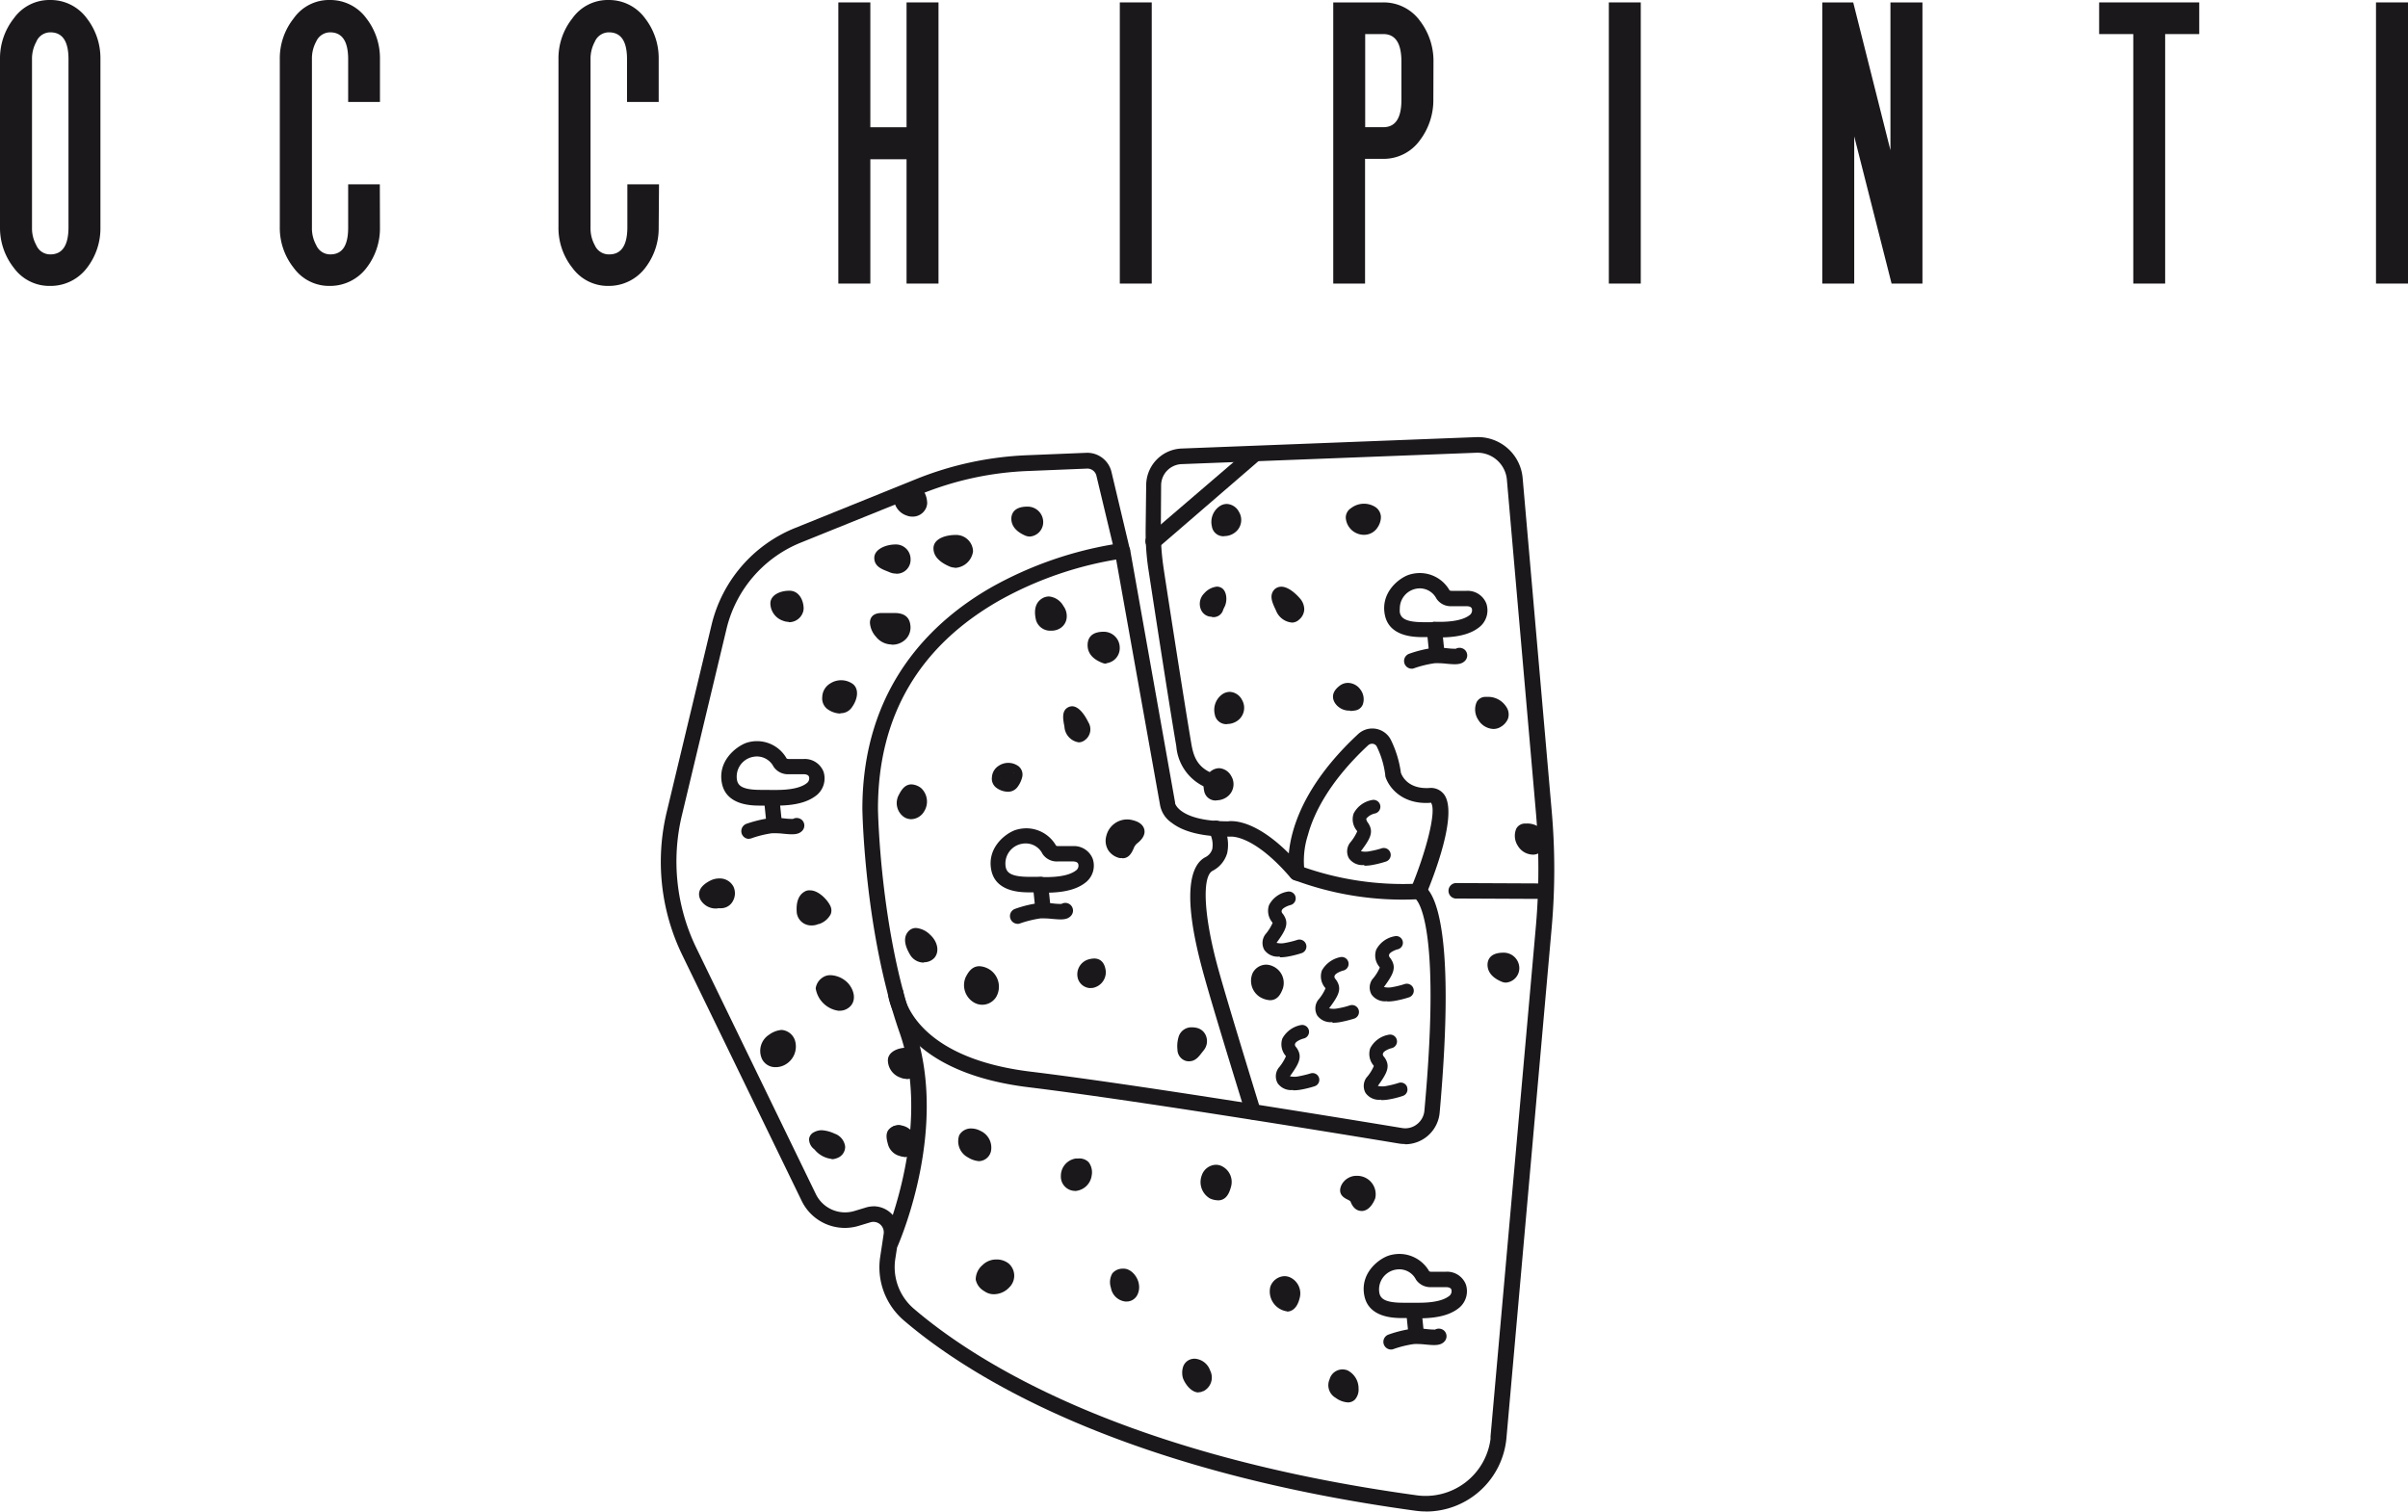 <svg xmlns="http://www.w3.org/2000/svg" id="Livello_1" data-name="Livello 1" viewBox="0 0 359.65 225.79"><path d="M10.23,34V8.83q0-4-2.71-4a2.26,2.26,0,0,0-2.1,1.42,5.25,5.25,0,0,0-.64,2.63V34a5.19,5.19,0,0,0,.64,2.62A2.25,2.25,0,0,0,7.52,38c1.81,0,2.71-1.36,2.71-4.06M15,34a9.64,9.64,0,0,1-2,6,6.8,6.8,0,0,1-5.49,2.71A6.55,6.55,0,0,1,2.06,40,9.64,9.64,0,0,1,0,33.93V8.83A9.64,9.64,0,0,1,2.06,2.75,6.52,6.52,0,0,1,7.47,0,6.7,6.7,0,0,1,13,2.78a9.7,9.7,0,0,1,2,6Z" style="fill:#1b181c"></path><path d="M56.75,34a9.64,9.64,0,0,1-2,6,6.82,6.82,0,0,1-5.48,2.71A6.52,6.52,0,0,1,43.86,40a9.57,9.57,0,0,1-2.07-6.08V8.83a9.59,9.59,0,0,1,2.07-6.08A6.45,6.45,0,0,1,49.27,0a6.68,6.68,0,0,1,5.48,2.78,9.7,9.7,0,0,1,2,6v6.45H52V8.83q0-4-2.7-4A2.28,2.28,0,0,0,47.23,6.2a5.25,5.25,0,0,0-.64,2.63V34a5.19,5.19,0,0,0,.64,2.62A2.27,2.27,0,0,0,49.34,38C51.14,38,52,36.67,52,34V27.53h4.73" style="fill:#1b181c"></path><path d="M98.38,34a9.64,9.64,0,0,1-2,6,6.82,6.82,0,0,1-5.48,2.71A6.54,6.54,0,0,1,85.48,40a9.57,9.57,0,0,1-2.07-6.08V8.83a9.59,9.59,0,0,1,2.07-6.08A6.48,6.48,0,0,1,90.9,0a6.67,6.67,0,0,1,5.48,2.78,9.7,9.7,0,0,1,2,6v6.45H93.65V8.83q0-4-2.7-4a2.29,2.29,0,0,0-2.12,1.42,5.35,5.35,0,0,0-.63,2.63V34a5.21,5.21,0,0,0,.63,2.62A2.29,2.29,0,0,0,91,38c1.8,0,2.7-1.36,2.7-4.06V27.53h4.73" style="fill:#1b181c"></path><polyline points="140.17 42.36 135.4 42.36 135.4 23.79 129.99 23.79 129.99 42.36 125.21 42.36 125.21 0.36 129.99 0.36 129.99 19.01 135.4 19.01 135.4 0.36 140.17 0.36" style="fill:#1b181c"></polyline><polyline points="172.02 42.36 167.25 42.36 167.25 0.36 172.02 0.36" style="fill:#1b181c"></polyline><path d="M209.31,15V9.18c0-2.72-.9-4.09-2.7-4.09H203.9V19h2.71q2.7,0,2.7-4.06m4.77,0a9.91,9.91,0,0,1-2,6,6.67,6.67,0,0,1-5.49,2.79h-2.71V42.36h-4.75V.36h7.48a6.7,6.7,0,0,1,5.49,2.78,9.86,9.86,0,0,1,2,6Z" style="fill:#1b181c"></path><polyline points="245.06 42.36 240.29 42.36 240.29 0.36 245.06 0.36" style="fill:#1b181c"></polyline><polyline points="287.13 42.36 282.52 42.36 276.94 20.37 276.94 42.36 272.17 42.36 272.17 0.36 276.79 0.36 282.35 22.44 282.35 0.36 287.13 0.36" style="fill:#1b181c"></polyline><polyline points="328.47 5.09 323.38 5.09 323.38 42.36 318.62 42.36 318.62 5.09 313.52 5.09 313.52 0.36 328.47 0.36" style="fill:#1b181c"></polyline><polyline points="359.65 42.36 354.87 42.36 354.87 0.36 359.65 0.36" style="fill:#1b181c"></polyline><path d="M213,225.78a11.62,11.62,0,0,1-1.67-.12c-44.64-6.12-66.94-20.39-76.27-28.36a10.45,10.45,0,0,1-3.59-9.6l.28-1.83h0l.23-1.55a1.56,1.56,0,0,0-.52-1.42,1.54,1.54,0,0,0-1.47-.31l-1.72.52a7.16,7.16,0,0,1-8.54-3.74l-17.85-36.75a31.88,31.88,0,0,1-2.31-21.29l6.71-28a20.84,20.84,0,0,1,12.42-14.44l18.12-7.32A49.63,49.63,0,0,1,153.4,68l8.85-.36A3.72,3.72,0,0,1,166,70.47L168.74,82a1.14,1.14,0,0,1-.18.93,1.16,1.16,0,0,1-.81.49,53.94,53.94,0,0,0-18.45,6.26c-12.06,6.86-18.17,17.34-18.17,31.14,0,.17.3,18,5.41,32.61s-1.75,31.08-2.56,32.93l-.26,1.68a8.17,8.17,0,0,0,2.81,7.49c9.13,7.81,31,21.79,75.09,27.84a9.78,9.78,0,0,0,11-8.42c0-.12,0-.25,0-.38l6.77-76.16a98.23,98.23,0,0,0,0-17.15l-4.33-49.63a4.42,4.42,0,0,0-4.57-4l-44,1.7a3.19,3.19,0,0,0-3.07,3.15L173.38,79a36.64,36.64,0,0,0,.35,5.44c0,.18,3.08,20.07,4.2,26.64.29,1.68.76,3.4,3,4.37a1.16,1.16,0,0,1-.93,2.12,7.32,7.32,0,0,1-4.31-6.1c-1.14-6.59-4.18-26.5-4.21-26.7a37.5,37.5,0,0,1-.37-5.8l.08-6.56A5.51,5.51,0,0,1,176.48,67l43.94-1.7a6.7,6.7,0,0,1,7,6.14l4.33,49.63a98.91,98.91,0,0,1,0,17.55L225,214.79a12.07,12.07,0,0,1-12,11m-82.55-45.6a3.86,3.86,0,0,1,2.53.95c.12.12.25.23.36.36,1.91-5.89,4.57-17.21,1-27.3-5.24-15-5.54-33.17-5.54-33.35,0-18.35,10.55-28.18,19.41-33.2a56.26,56.26,0,0,1,18-6.33L163.74,71A1.39,1.39,0,0,0,162.32,70l-8.85.36a47.31,47.31,0,0,0-15.83,3.41l-18.12,7.32a18.56,18.56,0,0,0-11,12.81l-6.7,28A29.57,29.57,0,0,0,104,141.6l17.84,36.75a4.85,4.85,0,0,0,5.79,2.54l1.72-.52a4,4,0,0,1,1.13-.17" style="fill:#1b181c"></path><path d="M209.83,170.89a5.79,5.79,0,0,1-.83-.06c-11.65-1.93-40.35-6.59-55.38-8.42-19.58-2.39-21-13.49-21-14a1.16,1.16,0,0,1,2.3-.25c0,.4,1.36,9.77,19,11.92,15.08,1.83,43.82,6.5,55.47,8.42a2.82,2.82,0,0,0,2.24-.56,2.88,2.88,0,0,0,1.11-2c2.39-26-.55-30.84-1.25-31.6a46.25,46.25,0,0,1-18.3-2.92,1.16,1.16,0,0,1-.44-.32c-5.65-6.58-9-6.12-9-6.12h-.24c-3.88,0-6.75-.7-8.53-2.09a4.07,4.07,0,0,1-1.71-2.59l-6.76-37.8a1.16,1.16,0,0,1,2.28-.4l6.72,37.79V120c.06.26,1,2.67,7.87,2.69.92-.13,4.89-.21,10.89,6.69A45,45,0,0,0,211.7,132a.91.91,0,0,1,.33,0c.74.16,2.11,1.08,3,5.41,1.19,5.75,1.18,15.41,0,28.71a5.19,5.19,0,0,1-5.2,4.81" style="fill:#1b181c"></path><path d="M211.8,134.28a1.15,1.15,0,0,1-1.06-1.61c2.15-5.14,3.87-11.48,3-12.74,0,0,0-.06-.21,0-4.31.25-6.23-2.53-6.63-4v-.13a13.38,13.38,0,0,0-1.27-4.28.76.76,0,0,0-.57-.41.87.87,0,0,0-.71.21c-5.88,5.47-8.17,10.31-9,13.41a12.45,12.45,0,0,0-.51,5.42,1.15,1.15,0,0,1-.88,1.37h0a1.15,1.15,0,0,1-1.37-.85h0c-.09-.39-2-9.62,10.24-21a3.11,3.11,0,0,1,4.4.13,2.94,2.94,0,0,1,.5.71,16,16,0,0,1,1.5,4.91c.13.41,1,2.48,4.24,2.29a2.45,2.45,0,0,1,2.24,1c2.06,2.92-1.58,12.2-2.74,15a1.16,1.16,0,0,1-1.07.71" style="fill:#1b181c"></path><path d="M187.16,167.24a1.15,1.15,0,0,1-1.1-.82c-.05-.16-5-16.08-6.43-21.42-3.27-12-1.62-15.85.35-16.93a2,2,0,0,0,1.08-1.24,3.71,3.71,0,0,0-.45-2.5,1.16,1.16,0,0,1,2-1.18,6.15,6.15,0,0,1,.68,4.28,4.32,4.32,0,0,1-2.2,2.66c-1.6.88-1.28,6.76.77,14.3,1.44,5.3,6.36,21.19,6.4,21.35a1.14,1.14,0,0,1-.74,1.43h0a1,1,0,0,1-.34.06" style="fill:#1b181c"></path><path d="M116,120.34h-2.4c-1.26,0-5.09,0-5.77-3.3s2-5.44,3.57-6.05a5.08,5.08,0,0,1,6.1,2.33,1,1,0,0,0,.34.06H120a3,3,0,0,1,3,1.9,3.25,3.25,0,0,1-1,3.48c-.84.67-2.38,1.58-6,1.58M114.94,118H116c3.25,0,4.25-.81,4.57-1.07a.89.89,0,0,0,.26-.9c-.09-.25-.38-.38-.86-.38h-2.14a2.57,2.57,0,0,1-2.29-1.12,2.8,2.8,0,0,0-2.47-1.53,3.13,3.13,0,0,0-.86.12,3,3,0,0,0-2.13,3.42c.16.76.69,1.45,3.52,1.45h1.34" style="fill:#1b181c"></path><path d="M115.62,124a1.16,1.16,0,0,1-1.15-1l-.38-3.71a1.16,1.16,0,0,1,2.3-.23l.38,3.7a1.15,1.15,0,0,1-1,1.27h-.12" style="fill:#1b181c"></path><path d="M111.87,125.31a1.15,1.15,0,0,1-1.15-1.17,1.17,1.17,0,0,1,.76-1.08,19,19,0,0,1,3.63-.87,12.29,12.29,0,0,1,2.1.07,10,10,0,0,0,1.22.07,1.18,1.18,0,0,1,1.37.18,1.14,1.14,0,0,1,0,1.61l0,0c-.59.62-1.53.54-2.81.42a12,12,0,0,0-1.7-.07,15.49,15.49,0,0,0-3.07.76,1.15,1.15,0,0,1-.37.06" style="fill:#1b181c"></path><path d="M156.23,133.3h-2.39c-1.27,0-5.1,0-5.78-3.3s2-5.43,3.56-6a5.43,5.43,0,0,1,1.69-.27,5.12,5.12,0,0,1,4.42,2.59.67.67,0,0,0,.34.07h2.14a3,3,0,0,1,3,1.91,3.2,3.2,0,0,1-1,3.47c-.84.68-2.38,1.58-6,1.58m-1-2.33h1c3.26,0,4.25-.8,4.58-1.06a.87.87,0,0,0,.25-.9c-.08-.25-.37-.38-.85-.38H158a2.57,2.57,0,0,1-2.29-1.12,2.79,2.79,0,0,0-2.51-1.57,3.13,3.13,0,0,0-.86.12,3,3,0,0,0-2.13,3.42c.16.76.69,1.45,3.52,1.45h1.34" style="fill:#1b181c"></path><path d="M155.8,137a1.16,1.16,0,0,1-1.15-1l-.38-3.7a1.16,1.16,0,0,1,2.28-.42,1.1,1.1,0,0,1,0,.18l.38,3.7a1.15,1.15,0,0,1-1,1.27h-.12" style="fill:#1b181c"></path><path d="M152,138a1.15,1.15,0,0,1-1.09-.78,1.14,1.14,0,0,1,.68-1.45h0a17.39,17.39,0,0,1,3.62-.88,12.41,12.41,0,0,1,2.11.07,9.82,9.82,0,0,0,1.21.07,1.15,1.15,0,0,1,1.39,1.81c-.59.62-1.52.53-2.81.42a12.23,12.23,0,0,0-1.71-.07,16,16,0,0,0-3.05.75,1,1,0,0,1-.38.07" style="fill:#1b181c"></path><path d="M211.94,196.89h-2.39c-1.26,0-5.09,0-5.77-3.31s2-5.44,3.57-6a5.32,5.32,0,0,1,1.68-.27,5.14,5.14,0,0,1,4.43,2.59.64.64,0,0,0,.33.07h2.15a3,3,0,0,1,3,1.91,3.22,3.22,0,0,1-1,3.47c-.84.68-2.38,1.58-6,1.58m-1.06-2.33h1.06c3.25,0,4.24-.8,4.57-1.06a.91.91,0,0,0,.26-.91c-.09-.24-.37-.36-.85-.36h-2.15a2.6,2.6,0,0,1-2.29-1.13,2.77,2.77,0,0,0-2.47-1.53,3.2,3.2,0,0,0-.87.12,3,3,0,0,0-2.12,3.42c.16.76.7,1.45,3.53,1.45h1.33" style="fill:#1b181c"></path><path d="M211.54,200.6a1.16,1.16,0,0,1-1.15-1l-.38-3.71a1.16,1.16,0,0,1,2.3-.23l.38,3.71a1.14,1.14,0,0,1-1,1.26h-.12" style="fill:#1b181c"></path><path d="M207.78,201.59a1.15,1.15,0,0,1-.38-2.24,18,18,0,0,1,3.62-.88,12.41,12.41,0,0,1,2.11.07,9.82,9.82,0,0,0,1.21.07,1.18,1.18,0,0,1,1.37.18,1.15,1.15,0,0,1,0,1.63h0c-.6.62-1.53.54-2.82.42a12,12,0,0,0-1.7-.07,16.09,16.09,0,0,0-3.06.75,1,1,0,0,1-.38.07" style="fill:#1b181c"></path><path d="M215,95.17h-2.39c-1.27,0-5.1,0-5.77-3.3s2-5.45,3.55-6a5.43,5.43,0,0,1,1.69-.27,5.11,5.11,0,0,1,4.43,2.6,1,1,0,0,0,.33.06H219a3,3,0,0,1,3,1.91,3.2,3.2,0,0,1-1,3.47c-.84.68-2.38,1.58-6,1.58M214,92.89H215c3.25,0,4.25-.81,4.58-1.07a.91.91,0,0,0,.25-.9c-.09-.25-.37-.37-.85-.37h-2.15a2.55,2.55,0,0,1-2.29-1.13,2.79,2.79,0,0,0-2.47-1.53,3,3,0,0,0-3,3,3.81,3.81,0,0,0,0,.59c.16.76.69,1.46,3.53,1.46H214" style="fill:#1b181c"></path><path d="M214.63,98.89a1.16,1.16,0,0,1-1.15-1l-.37-3.7a1.14,1.14,0,0,1,2.27-.27l.38,3.71a1.15,1.15,0,0,1-1,1.26h-.12" style="fill:#1b181c"></path><path d="M210.87,99.89a1.15,1.15,0,0,1-.38-2.24,18,18,0,0,1,3.62-.88,12.41,12.41,0,0,1,2.11.07,9.82,9.82,0,0,0,1.21.07,1.18,1.18,0,0,1,1.37.18,1.15,1.15,0,0,1,0,1.63h0c-.6.62-1.53.54-2.82.42a12,12,0,0,0-1.7-.07,16.38,16.38,0,0,0-3.07.75.94.94,0,0,1-.37.07" style="fill:#1b181c"></path><path d="M191.11,142.89a2.45,2.45,0,0,1-2.28-1,2.14,2.14,0,0,1,.14-2.29,7,7,0,0,0,1.1-1.73l-.09-.15a2.64,2.64,0,0,1-.44-2.52,3.81,3.81,0,0,1,2.72-2,1,1,0,1,1,.47,2c-.44.11-1.17.45-1.28.77s.12.49.21.62c.93,1.34.39,2.33-1,4.25a3,3,0,0,0,1.34,0,13.79,13.79,0,0,0,1.79-.45,1,1,0,0,1,.58,2,15,15,0,0,1-2,.5,6.64,6.64,0,0,1-1.18.11" style="fill:#1b181c"></path><path d="M199,152.68a2.46,2.46,0,0,1-2.27-1,2.13,2.13,0,0,1,.13-2.29,6.77,6.77,0,0,0,1.11-1.74.2.2,0,0,0-.09-.14,2.63,2.63,0,0,1-.45-2.53,4.08,4.08,0,0,1,2.73-2,1,1,0,1,1,.47,2c-.45.11-1.17.44-1.29.76s.13.5.22.63c.92,1.34.39,2.32-1.05,4.25a3,3,0,0,0,1.33,0,11.28,11.28,0,0,0,1.8-.45,1,1,0,0,1,.58,2,19.48,19.48,0,0,1-2,.5,6.75,6.75,0,0,1-1.19.11" style="fill:#1b181c"></path><path d="M207.12,149.56a2.44,2.44,0,0,1-2.27-1,2.11,2.11,0,0,1,.13-2.29,6.48,6.48,0,0,0,1.1-1.74l-.09-.14a2.6,2.6,0,0,1-.44-2.53,3.85,3.85,0,0,1,2.73-2,1,1,0,0,1,1.22.72v0a1,1,0,0,1-.72,1.22h0c-.45.11-1.17.45-1.29.76s.13.5.21.63c.93,1.34.4,2.33-1,4.25a3,3,0,0,0,1.33,0,13.79,13.79,0,0,0,1.79-.45,1,1,0,1,1,.59,2,15,15,0,0,1-2,.5,6.64,6.64,0,0,1-1.18.11" style="fill:#1b181c"></path><path d="M203.75,129.21a2.45,2.45,0,0,1-2.28-1,2.14,2.14,0,0,1,.14-2.29,7,7,0,0,0,1.1-1.73l-.09-.15a2.63,2.63,0,0,1-.44-2.53,3.86,3.86,0,0,1,2.72-2,1,1,0,0,1,.48,2,2.31,2.31,0,0,0-1.3.76c-.06.19.13.5.23.63.92,1.34.39,2.33-1.05,4.25a3,3,0,0,0,1.33,0,12.43,12.43,0,0,0,1.8-.44,1,1,0,1,1,.57,2,15,15,0,0,1-2,.5,6.64,6.64,0,0,1-1.18.11" style="fill:#1b181c"></path><path d="M193.1,162.82a2.44,2.44,0,0,1-2.27-1,2.11,2.11,0,0,1,.13-2.29,7,7,0,0,0,1.1-1.74.42.42,0,0,0-.09-.14,2.64,2.64,0,0,1-.44-2.52,4,4,0,0,1,2.72-2,1,1,0,1,1,.47,2h0c-.45.11-1.16.44-1.28.76s.13.5.22.63c.92,1.34.38,2.32-1,4.25a3,3,0,0,0,1.33,0,15.75,15.75,0,0,0,1.8-.44A1,1,0,0,1,197,161v0a1,1,0,0,1-.65,1.26h0a15,15,0,0,1-2,.5,6.64,6.64,0,0,1-1.18.11" style="fill:#1b181c"></path><path d="M206.23,164.27a2.44,2.44,0,0,1-2.27-1,2.13,2.13,0,0,1,.13-2.3,6.28,6.28,0,0,0,1.1-1.73l-.09-.14a2.66,2.66,0,0,1-.44-2.53,3.85,3.85,0,0,1,2.73-2,1,1,0,1,1,.47,2c-.45.1-1.17.44-1.29.76s.13.5.22.63c.92,1.33.39,2.32-1,4.25a3,3,0,0,0,1.33,0,13.79,13.79,0,0,0,1.79-.45,1,1,0,0,1,1.26.64.14.14,0,0,1,0,.06,1,1,0,0,1-.66,1.25h0a13.63,13.63,0,0,1-2,.51,6.75,6.75,0,0,1-1.19.11" style="fill:#1b181c"></path><path d="M172.23,82a1.11,1.11,0,0,1-.88-.4,1.15,1.15,0,0,1,.12-1.62h0l15.3-13.12a1.16,1.16,0,0,1,1.51,1.75L173,81.8a1.21,1.21,0,0,1-.75.27" style="fill:#1b181c"></path><path d="M230.91,134.28h0l-13.28-.06a1.16,1.16,0,1,1-.21-2.31h.21l13.29.06a1.16,1.16,0,0,1,0,2.31" style="fill:#1b181c"></path><path d="M155.28,78c0,.94-.91,2-1.85,1.56-1.1-.46-1.85-1.12-1.85-2.06s.83-1.23,1.85-1.23A1.8,1.8,0,0,1,155.28,78" style="fill:#1b181c"></path><path d="M153.82,80.15a1.85,1.85,0,0,1-.66-.13c-1.74-.74-2.11-1.78-2.11-2.53,0-.55.23-1.81,2.38-1.81a2.32,2.32,0,0,1,2.38,2.26h0a2.16,2.16,0,0,1-2,2.21m-.39-3.06c-1,0-1,.27-1,.4,0,.46.41.88,1.24,1.22h.12c.25,0,.59-.4.59-.8a.92.92,0,0,0-1-.85h0" style="fill:#1b181c"></path><path d="M166.51,96.8c0,.81-.84,1.68-1.7,1.34s-1.69-1-1.69-1.77.75-1,1.69-1a1.61,1.61,0,0,1,1.7,1.48" style="fill:#1b181c"></path><path d="M165.23,99.14a1.52,1.52,0,0,1-.59-.12c-1.46-.57-2.2-1.46-2.2-2.65,0-.89.41-2,2.4-2a2.38,2.38,0,0,1,2.4,2.36v0a2.26,2.26,0,0,1-2,2.34m-1.36-2.72c.05.16.32.5,1.18.83a.28.28,0,0,0,.18,0,.68.68,0,0,0,.6-.49,1,1,0,0,0-1-.55,2,2,0,0,0-1,.17" style="fill:#1b181c"></path><path d="M109.23,132.67a1.76,1.76,0,0,1-.84,2.35,2,2,0,0,1-.41.13c-1.38.13-2.51-.1-3-1s.31-1.61,1.41-2.15a2,2,0,0,1,2.76.63l0,.05" style="fill:#1b181c"></path><path d="M107.23,135.69a2.64,2.64,0,0,1-2.63-1.32c-.31-.63-.51-1.84,1.55-2.86a3,3,0,0,1,1.28-.29,2.3,2.3,0,0,1,2.12,1.23,2.36,2.36,0,0,1-.09,2.15,2,2,0,0,1-1.59,1.06,3.42,3.42,0,0,1-.64,0m.2-2.91a1.35,1.35,0,0,0-.59.14c-.3.14-1,.5-.83.76a1.94,1.94,0,0,0,1.71.43.45.45,0,0,0,.38-.27.82.82,0,0,0,.05-.7.79.79,0,0,0-.72-.36" style="fill:#1b181c"></path><path d="M138.89,142.6a1.52,1.52,0,0,1-2.14-.18,1.37,1.37,0,0,1-.15-.21c-.63-1-.88-2-.38-2.52s1.28-.13,2.09.6,1.07,1.76.58,2.31" style="fill:#1b181c"></path><path d="M138,143.79a2.37,2.37,0,0,1-2.06-1.15c-.91-1.51-1-2.69-.29-3.49a1.51,1.51,0,0,1,1.16-.53,3.39,3.39,0,0,1,2.1,1c1.16,1.05,1.44,2.57.63,3.48a2.08,2.08,0,0,1-1.54.64m-1.14-3.52c-.08.15-.06.61.49,1.52a.73.73,0,0,0,.65.35.46.46,0,0,0,.32-.09c.11-.13,0-.68-.51-1.15a2.44,2.44,0,0,0-1-.63" style="fill:#1b181c"></path><path d="M157.8,93.25a1.6,1.6,0,0,1-2.2-.54,1.51,1.51,0,0,1-.11-.22c-.26-1.1-.17-2,.58-2.47s1.44.09,2,.92a1.57,1.57,0,0,1-.17,2.21l-.13.1" style="fill:#1b181c"></path><path d="M157,94.21a2.21,2.21,0,0,1-2.26-1.56c-.38-1.57-.06-2.67.93-3.27a2,2,0,0,1,1-.28,2.76,2.76,0,0,1,2.16,1.43,2.52,2.52,0,0,1,.48,1.8,2.07,2.07,0,0,1-1,1.54,2.41,2.41,0,0,1-1.28.34m-.34-3.61h-.1c-.46.27-.38,1.07-.23,1.69.07.3.45.38.67.38a.9.9,0,0,0,.4-.09.6.6,0,0,0,.28-.47,1.06,1.06,0,0,0-.23-.8c-.43-.62-.72-.75-.79-.75" style="fill:#1b181c"></path><path d="M183.75,78.89c-.67.45-1.77.37-1.86-.39a2,2,0,0,1,.75-2.1c.69-.44,1.21-.06,1.61.56a1.4,1.4,0,0,1-.48,1.92h0" style="fill:#1b181c"></path><path d="M182.83,80.1A1.73,1.73,0,0,1,181,78.62a2.85,2.85,0,0,1,1.16-3,1.92,1.92,0,0,1,1.08-.34,2.15,2.15,0,0,1,1.8,1.17,2.34,2.34,0,0,1-.76,3.21h0a2.56,2.56,0,0,1-1.42.42m0-1.85a.89.89,0,0,0,.45-.12.5.5,0,0,0,.23-.65,1.18,1.18,0,0,0-.27-.32h-.07c-.11.07-.4.27-.34,1.06" style="fill:#1b181c"></path><path d="M202.62,103.38c.52.69.5,1.85-.3,2a2.13,2.13,0,0,1-2.27-.67c-.52-.69-.15-1.27.48-1.74a1.51,1.51,0,0,1,2.09.41" style="fill:#1b181c"></path><path d="M201.64,106.15a2.56,2.56,0,0,1-2.16-1c-.33-.44-.92-1.58.64-2.74a2,2,0,0,1,1.22-.4,2.32,2.32,0,0,1,1.85,1,2.38,2.38,0,0,1,.36,2.2,1.44,1.44,0,0,1-1.1.91,4.45,4.45,0,0,1-.81.08m-.3-2.73a.69.69,0,0,0-.39.12c-.58.43-.46.59-.34.76a1.17,1.17,0,0,0,1,.43,2.59,2.59,0,0,0,.56,0,1,1,0,0,0-.7-1.23l-.16,0" style="fill:#1b181c"></path><path d="M221.5,107.12c-.54-.85-.52-2.15.34-2.2a2.5,2.5,0,0,1,2.39,1.07c.54.86.14,1.45-.53,1.88a1.66,1.66,0,0,1-2.22-.75" style="fill:#1b181c"></path><path d="M223.05,108.89a2.76,2.76,0,0,1-2.24-1.33,2.79,2.79,0,0,1-.28-2.64,1.47,1.47,0,0,1,1.26-.82h.28a3.22,3.22,0,0,1,2.88,1.45,2,2,0,0,1,.27,1.83,2.56,2.56,0,0,1-1.06,1.19,2.08,2.08,0,0,1-1.11.32M222,105.75a1.49,1.49,0,0,0,.22.92,1.09,1.09,0,0,0,.86.56.37.37,0,0,0,.23,0c.3-.2.38-.33.39-.38a1,1,0,0,0-.11-.36,1.55,1.55,0,0,0-1.49-.7H222" style="fill:#1b181c"></path><path d="M181,91.5c-1.11,0-1.51-1.64-.64-2.47.64-.62,1.24-1,1.68-.74a1.79,1.79,0,0,1,.23,2.07c-.4.68-.2,1.14-1.27,1.14" style="fill:#1b181c"></path><path d="M181,92.13h0a1.74,1.74,0,0,1-1.6-1,2.2,2.2,0,0,1,.46-2.5,2.92,2.92,0,0,1,1.89-1,1.32,1.32,0,0,1,.62.15c.88.43,1,2,.5,2.92a3.39,3.39,0,0,0-.18.39A1.5,1.5,0,0,1,181,92.17m.69-3.27a2.93,2.93,0,0,0-.84.6,1,1,0,0,0-.18,1.14.4.4,0,0,0,.33.27h0a1.5,1.5,0,0,0,.3,0l.09-.21a3.38,3.38,0,0,1,.27-.58,1.48,1.48,0,0,0,0-1.2" style="fill:#1b181c"></path><path d="M202.68,78.74c-.81-.5-1.27-1.7-.52-2.17a2.39,2.39,0,0,1,2.61-.27c.82.51.68,1.25.22,2a1.65,1.65,0,0,1-2.3.44h0" style="fill:#1b181c"></path><path d="M203.64,79.89A2.73,2.73,0,0,1,201,77.34a1.66,1.66,0,0,1,.78-1.43,3.16,3.16,0,0,1,3.47-.27,1.85,1.85,0,0,1,1,1.59,2.81,2.81,0,0,1-.49,1.54,2.38,2.38,0,0,1-2,1.12m.13-3a2.33,2.33,0,0,0-1.17.42,1,1,0,0,0,.51.77.87.87,0,0,0,1.17-.17,1.29,1.29,0,0,0,.25-.63s0-.11-.19-.23a1.14,1.14,0,0,0-.57-.16" style="fill:#1b181c"></path><path d="M126.62,150.06a2.4,2.4,0,0,1-3.14-.51c-1-1-1.92-2-.38-3.2.82-.61,2.47,0,3.26.94s1,2.11.26,2.77" style="fill:#1b181c"></path><path d="M125.36,151a4,4,0,0,1-3.53-3.37,2.3,2.3,0,0,1,1-1.59,2,2,0,0,1,1.2-.37,3.82,3.82,0,0,1,2.7,1.27c1,1.21,1.1,2.68.14,3.5a2.21,2.21,0,0,1-1.51.54M124,147.19a.4.4,0,0,0-.24.05c-.23.17-.38.34-.38.45,0,.26.51.81.8,1.11a1.66,1.66,0,0,0,1.14.54.68.68,0,0,0,.48-.16c.27-.23.06-.82-.31-1.26a2.31,2.31,0,0,0-1.49-.73" style="fill:#1b181c"></path><path d="M135.39,172.83c-.89.14-1.95-.73-2.3-2s-.67-2.62,1-2.76c.91-.08,2,1.26,2.22,2.41s-.06,2.22-1,2.36" style="fill:#1b181c"></path><path d="M135.47,172.74h-.16a2.46,2.46,0,0,1-2.7-1.86c-.23-.85-.6-2.28,1.16-2.72l.48-.08a2.66,2.66,0,0,1,2.56,2.2,1.93,1.93,0,0,1-1.28,2.41l-.06,0m-1.35-3.52c-.31.07-.41.3-.12,1.41a1.3,1.3,0,0,0,1.11,1.09h0c.17-.05.42-.49.29-1.18a1.86,1.86,0,0,0-1.07-1.36.81.81,0,0,0-.22,0" style="fill:#1b181c"></path><path d="M168.37,193.7a1.72,1.72,0,0,1-1.75-1.47c-.18-1-.34-1.91,1.12-2,.77,0,1.54.93,1.65,1.76a1.39,1.39,0,0,1-1,1.71" style="fill:#1b181c"></path><path d="M168.23,194.43a2.47,2.47,0,0,1-2.31-2.07,2.62,2.62,0,0,1,.22-2.15,2,2,0,0,1,1.56-.7c1.21-.08,2.27,1.22,2.41,2.39a2.58,2.58,0,0,1-.26,1.57,1.8,1.8,0,0,1-1.38.94h-.24m-.42-3.48c-.35,0-.5.1-.53.14a4.3,4.3,0,0,0,.06,1,1,1,0,0,0,.95.89.34.34,0,0,0,.29-.21,1.16,1.16,0,0,0,.1-.69c-.07-.54-.58-1.13-.87-1.13" style="fill:#1b181c"></path><path d="M159.14,175.65a1.88,1.88,0,0,1,1.6-1.86c.87,0,1.75,0,1.58,1.76a2,2,0,0,1-1.84,1.67,1.41,1.41,0,0,1-1.35-1.47s0-.07,0-.1" style="fill:#1b181c"></path><path d="M160.53,177.89h-.08a2.13,2.13,0,0,1-2-2.25v-.06a2.61,2.61,0,0,1,2.28-2.53h.37a1.92,1.92,0,0,1,1.49.55,2.51,2.51,0,0,1,.46,2,2.67,2.67,0,0,1-2.5,2.31m.55-3.45h-.31a1.21,1.21,0,0,0-.93,1.18.7.7,0,0,0,.56.82h.12a1.29,1.29,0,0,0,1.09-1c.06-.73-.08-.9-.1-.92s-.12-.09-.44-.09" style="fill:#1b181c"></path><path d="M182.08,174.81a1.89,1.89,0,0,1,1.07,2.29c-.28,1-.61,1.94-2.17,1.24a2.13,2.13,0,0,1-.82-2.5,1.51,1.51,0,0,1,1.86-1l.06,0" style="fill:#1b181c"></path><path d="M181.9,179.3a3,3,0,0,1-1.21-.29,2.83,2.83,0,0,1-1.2-3.43,2.31,2.31,0,0,1,2.1-1.59,2.12,2.12,0,0,1,.75.14,2.63,2.63,0,0,1,1.51,3.18c-.2.7-.59,2-1.95,2m-.31-3.85a.9.9,0,0,0-.74.65,1.43,1.43,0,0,0,.43,1.58,1.51,1.51,0,0,0,.62.17c.2,0,.32-.13.56-1a1.17,1.17,0,0,0-.64-1.41h-.23" style="fill:#1b181c"></path><path d="M192.32,191.47a2,2,0,0,1,1.07,2.3c-.29,1.22-1,2-2.29.86-.8-.73-1-1.31-.7-2.13a1.51,1.51,0,0,1,1.86-1l.06,0" style="fill:#1b181c"></path><path d="M192.23,195.89a3,3,0,0,1-2.5-3.67,2.32,2.32,0,0,1,2.1-1.59,2.18,2.18,0,0,1,.76.14,2.64,2.64,0,0,1,1.52,3.15c-.42,1.72-1.36,2-1.88,2m-.4-3.81c-.3,0-.58.26-.74.66s-.17.71.51,1.32c.39.35.59.38.63.38a1.45,1.45,0,0,0,.47-.87,1.24,1.24,0,0,0-.63-1.44h-.24" style="fill:#1b181c"></path><path d="M201,205.33a2.28,2.28,0,0,1,1.24,2.11c0,.9-.41,2.1-2.36.8a1.47,1.47,0,0,1-.66-2v0a1.38,1.38,0,0,1,1.68-1l.09,0" style="fill:#1b181c"></path><path d="M201.3,209.49a3.45,3.45,0,0,1-1.82-.69,2.17,2.17,0,0,1-.9-2.76,2,2,0,0,1,2.45-1.41,1.17,1.17,0,0,1,.2.06,3,3,0,0,1,1.68,2.72,2.26,2.26,0,0,1-.51,1.62,1.45,1.45,0,0,1-1.09.46m-.78-3.58a.84.84,0,0,0-.68.61.82.82,0,0,0,.31,1.12l.08,0a2.14,2.14,0,0,0,1.07.46h.12a1,1,0,0,0,.13-.63,1.68,1.68,0,0,0-.81-1.52.81.81,0,0,0-.22,0" style="fill:#1b181c"></path><path d="M203.23,176.32a2.15,2.15,0,0,1,1.37,2.44c-.33.86-1.37,2.49-2.17.45-.29-.77-2-.55-1.35-2a1.75,1.75,0,0,1,2.15-.91" style="fill:#1b181c"></path><path d="M203.37,180.89c-1.12,0-1.54-1.09-1.68-1.45a2.16,2.16,0,0,0-.36-.22c-.52-.25-1.59-.77-1-2.15a2.52,2.52,0,0,1,2.35-1.43,2.8,2.8,0,0,1,.86.13A2.75,2.75,0,0,1,205.4,179c-.17.45-.81,1.9-2.05,1.9m-.67-4a1,1,0,0,0-.81.56c-.18.41-.16.41.29.64a2,2,0,0,1,1.08.93,1.94,1.94,0,0,0,.15.36,3,3,0,0,0,.45-.8,1.58,1.58,0,0,0-.88-1.65,1.31,1.31,0,0,0-.28,0" style="fill:#1b181c"></path><path d="M178,203.75a1.74,1.74,0,0,1,2,1.23,1.57,1.57,0,0,1-.55,2.15.56.56,0,0,1-.17.09c-.67.36-1.67-.71-1.93-1.56s-.06-1.7.67-1.91" style="fill:#1b181c"></path><path d="M179,208c-1.08,0-2-1.26-2.32-2.14a2.94,2.94,0,0,1,0-1.61,1.75,1.75,0,0,1,1.19-1.21,2.1,2.1,0,0,1,.56-.08,2.61,2.61,0,0,1,2.31,1.76,2.29,2.29,0,0,1-1,3.09l-.07,0a1.2,1.2,0,0,1-.64.16m-.61-3.59h-.14a.37.37,0,0,0-.22.25,1.44,1.44,0,0,0,0,.77,2,2,0,0,0,.91,1.1c.52-.29.64-.54.35-1.33a1.14,1.14,0,0,0-.94-.81" style="fill:#1b181c"></path><path d="M146,169.69c.87.44,1.43,1.34,1.18,2s-.53,1.31-2.15.41a1.84,1.84,0,0,1-.93-2.09c.29-.55,1-.76,1.9-.31" style="fill:#1b181c"></path><path d="M146.29,173.46a3.66,3.66,0,0,1-1.72-.57,2.72,2.72,0,0,1-1.3-3.32,2,2,0,0,1,1.82-1,2.93,2.93,0,0,1,1.33.35A2.74,2.74,0,0,1,148,172a1.9,1.9,0,0,1-1.75,1.45m-1.2-3.09c-.07,0-.15,0-.17.06a1.13,1.13,0,0,0,.56.85,2.8,2.8,0,0,0,.73.32.75.75,0,0,1,.1-.24,1.26,1.26,0,0,0-.74-.85,1,1,0,0,0-.48-.14" style="fill:#1b181c"></path><path d="M150.23,191.69a2.11,2.11,0,0,1-2.72.52c-.79-.57-1.58-1.17-.17-2.66a2.21,2.21,0,0,1,2.79-.19,1.59,1.59,0,0,1,.18,2.24l-.08.09" style="fill:#1b181c"></path><path d="M148.45,193.33a2.4,2.4,0,0,1-1.44-.46,2.55,2.55,0,0,1-1.28-1.73,2.83,2.83,0,0,1,1-2.15,2.9,2.9,0,0,1,2.12-.85,2.85,2.85,0,0,1,1.8.6,2.42,2.42,0,0,1,.23,3.42l-.06.06a3.16,3.16,0,0,1-2.36,1.11m.39-3.57a1.31,1.31,0,0,0-.94.35c-.56.59-.56.84-.55.87a4.88,4.88,0,0,0,.6.58,1,1,0,0,0,.5.14,1.49,1.49,0,0,0,1.13-.54.78.78,0,0,0,.09-1.1l-.09-.09a1.12,1.12,0,0,0-.73-.21" style="fill:#1b181c"></path><path d="M114.23,158.06a2.4,2.4,0,0,1,.93-3.08c1.09-.68,2.21-1.34,3.12.61.47,1-.35,2.53-1.35,3.06a1.89,1.89,0,0,1-2.63-.48l-.07-.11" style="fill:#1b181c"></path><path d="M115.83,159.41a2.2,2.2,0,0,1-2-1.18,2.87,2.87,0,0,1,1.06-3.68,3.62,3.62,0,0,1,1.84-.7,2.27,2.27,0,0,1,2,1.56,3.1,3.1,0,0,1-1.5,3.65,2.89,2.89,0,0,1-1.38.35m.9-4a2.87,2.87,0,0,0-1,.47,1.29,1.29,0,0,0-.51,1.6.65.65,0,0,0,.61.34,1.28,1.28,0,0,0,.64-.17c.55-.29,1-1.17.8-1.59-.09-.19-.32-.65-.54-.65" style="fill:#1b181c"></path><path d="M135.33,121.65a2,2,0,0,1-.62-2.66c.52-1,1.06-1.93,2.56-.88a2.33,2.33,0,0,1,.31,2.84,1.62,1.62,0,0,1-2.17.74l-.08,0" style="fill:#1b181c"></path><path d="M136.1,122.37a2,2,0,0,1-1.06-.31,2.54,2.54,0,0,1-.8-3.31c.33-.63.84-1.58,1.89-1.58a2.51,2.51,0,0,1,1.44.55,2.75,2.75,0,0,1,.46,3.48,2.32,2.32,0,0,1-1.93,1.17m0-3.79c-.21,0-.48.5-.65.82a1.16,1.16,0,0,0,.31,1.47.56.56,0,0,0,.31.09,1,1,0,0,0,.73-.51,1.42,1.42,0,0,0-.08-1.59,1.21,1.21,0,0,0-.62-.28" style="fill:#1b181c"></path><path d="M145.82,149a2.09,2.09,0,0,1-.84-2.61c.47-.9,1-1.79,2.59-.66a2.2,2.2,0,0,1,.51,2.75,1.57,1.57,0,0,1-2.14.6l-.12-.08" style="fill:#1b181c"></path><path d="M146.72,150.09a2.48,2.48,0,0,1-1.35-.4,3,3,0,0,1-1.14-3.72c.32-.61.86-1.64,2.05-1.64a3.16,3.16,0,0,1,1.77.67,3.07,3.07,0,0,1,.75,3.9,2.47,2.47,0,0,1-2.08,1.19m-.44-4.08c-.16,0-.4.46-.55.74a1.23,1.23,0,0,0,.54,1.5.76.76,0,0,0,1-.17l.05-.09a1.39,1.39,0,0,0-.29-1.6,1.61,1.61,0,0,0-.8-.38" style="fill:#1b181c"></path><path d="M161.75,145.79a1.54,1.54,0,0,1,1.07-1.73c.73-.17,1.47-.31,1.62,1.14a1.65,1.65,0,0,1-1.31,1.61,1.18,1.18,0,0,1-1.37-.95v-.05" style="fill:#1b181c"></path><path d="M162.93,147.6a2,2,0,0,1-2-1.7,2.32,2.32,0,0,1,1.66-2.59,3.5,3.5,0,0,1,.85-.13c.57,0,1.55.26,1.72,1.94a2.39,2.39,0,0,1-2,2.46h-.32m.56-2.87a4,4,0,0,0-.5.09.77.77,0,0,0-.47.85.4.4,0,0,0,.42.38H163a.85.85,0,0,0,.64-.77,1.25,1.25,0,0,0-.13-.53h0" style="fill:#1b181c"></path><path d="M190,144.89a2,2,0,0,1,1.09,2.45c-.36.91-.76,1.8-2.46.86a2.16,2.16,0,0,1-.78-2.62,1.53,1.53,0,0,1,2-.75l.12.06" style="fill:#1b181c"></path><path d="M189.71,149.41a3.29,3.29,0,0,1-1.55-.49,2.87,2.87,0,0,1-1.08-3.54,2.28,2.28,0,0,1,2-1.28,2.48,2.48,0,0,1,1.1.27,2.72,2.72,0,0,1,1.41,3.33c-.24.6-.67,1.71-1.91,1.71m-.6-3.75a.72.72,0,0,0-.63.42,1.3,1.3,0,0,0,.44,1.47,1.78,1.78,0,0,0,.79.3c.12,0,.22-.11.46-.72a1.19,1.19,0,0,0-.66-1.36.8.8,0,0,0-.4-.11" style="fill:#1b181c"></path><path d="M166.09,125.07a2.26,2.26,0,0,1,2.4-1.77c1.09.16,2.35.69.67,2-.9.69-.8,2.18-1.74,2a1.72,1.72,0,0,1-1.36-2l0-.13" style="fill:#1b181c"></path><path d="M167.6,128.17a1.27,1.27,0,0,1-.39,0,2.77,2.77,0,0,1-1.67-1.14,2.68,2.68,0,0,1-.31-2.14,3.21,3.21,0,0,1,3.44-2.47c1.6.24,2.09.92,2.23,1.45.19.73-.2,1.46-1.14,2.18a2,2,0,0,0-.48.78c-.24.51-.64,1.38-1.64,1.38m.62-4A1.44,1.44,0,0,0,167,125.3a.88.88,0,0,0,.09.69,1,1,0,0,0,.37.3l.12-.26a3.54,3.54,0,0,1,1-1.47l.26-.21a2.11,2.11,0,0,0-.51-.12h-.13" style="fill:#1b181c"></path><path d="M121.54,169.52c1-.54,1.94-.1,3.19.39.67.27,2.14,1.75.2,2.67-1,.48-2.27-.53-3.07-1.32-.47-.47-1.31-1.2-.32-1.74" style="fill:#1b181c"></path><path d="M124.23,173.12a3.83,3.83,0,0,1-2.55-1.38l-.07-.07a1.89,1.89,0,0,1-.77-1.55,1.3,1.3,0,0,1,.75-1,2.42,2.42,0,0,1,1.15-.29,5.31,5.31,0,0,1,1.91.51l.16.06a2.35,2.35,0,0,1,1.42,1.89A1.78,1.78,0,0,1,125,173a2,2,0,0,1-.79.16m-1.78-2.73.21.22.07.07c.87.86,1.34,1,1.5,1h.15a.75.75,0,0,0,.35-.26,1.05,1.05,0,0,0-.47-.53l-.17-.07a2.69,2.69,0,0,0-1.64-.35" style="fill:#1b181c"></path><path d="M121.9,137.67a1.74,1.74,0,0,1-2.32-.85,1.66,1.66,0,0,1-.14-.43c-.11-1.39.14-2.51,1.06-2.94s2.57,1,3.09,2.13-.78,1.66-1.69,2.09" style="fill:#1b181c"></path><path d="M121.23,138.24a2.17,2.17,0,0,1-2.23-1.92c-.13-1.66.32-2.74,1.34-3.22A1.38,1.38,0,0,1,121,133c1.23,0,2.54,1.35,3,2.29a1.56,1.56,0,0,1,.08,1.25,3,3,0,0,1-1.79,1.5h-.08a2.29,2.29,0,0,1-.93.2m-.26-3.74c-.45.22-.48,1-.42,1.7,0,.33.41.49.68.49a.62.62,0,0,0,.27-.05h.08c.28-.13.93-.43,1-.62v-.08a2.79,2.79,0,0,0-1.58-1.4" style="fill:#1b181c"></path><path d="M145,82.32a2.51,2.51,0,0,1-2.9,2c-1.3-.55-2.42-1.34-2.42-2.47s1.89-1.55,3.11-1.55a2.13,2.13,0,0,1,2.21,2h0" style="fill:#1b181c"></path><path d="M142.61,84.79a2,2,0,0,1-.72-.14c-1.64-.69-2.47-1.61-2.47-2.74,0-1.4,1.72-2,3.33-2a2.52,2.52,0,0,1,2.58,2.45,2.85,2.85,0,0,1-2.72,2.47m.14-3.4a2.5,2.5,0,0,0-1.81.52c0,.6,1,1.09,1.54,1.33a.29.29,0,0,0,.13,0,1.42,1.42,0,0,0,1.19-1,1,1,0,0,0-1.05-.93" style="fill:#1b181c"></path><path d="M119.91,91.09c0,1.13-1.62,2-2.74,1.52a2.76,2.76,0,0,1-2-2.56c0-1.13,1.63-1.6,2.85-1.6s1.87,1.51,1.87,2.64" style="fill:#1b181c"></path><path d="M117.78,92.89a2.13,2.13,0,0,1-.79-.15,2.78,2.78,0,0,1-1.93-2.59c0-1.26,1.44-1.91,2.85-1.91s2.12,1.4,2.12,2.7a2.18,2.18,0,0,1-2.25,2m.13-3.26c-.8,0-1.45.32-1.45.52s0,.84,1.07,1.3h.25c.43,0,.86-.32.86-.55,0-.59-.33-1.31-.73-1.31" style="fill:#1b181c"></path><path d="M123.91,105.27a1.63,1.63,0,0,1,.17-2.31l.23-.17a2.24,2.24,0,0,1,2.59,0c.71.57.2,1.83-.4,2.59s-1.88.43-2.59-.13" style="fill:#1b181c"></path><path d="M125.49,106.59a3.46,3.46,0,0,1-2-.74,2,2,0,0,1-.68-1.75,2.43,2.43,0,0,1,1.18-2,3,3,0,0,1,3.41.09c1,.82.65,2.45-.28,3.62a2,2,0,0,1-1.59.73m.2-3.46a2.21,2.21,0,0,0-1,.31,1,1,0,0,0-.43.78.57.57,0,0,0,.13.47,2,2,0,0,0,1.12.42.5.5,0,0,0,.43-.16c.53-.67.69-1.42.52-1.55a1.21,1.21,0,0,0-.75-.27" style="fill:#1b181c"></path><path d="M149.54,116.8a1,1,0,0,1,.17-1.4l.08-.06a1.29,1.29,0,0,1,1.54,0c.42.33.11,1.08-.25,1.53s-1.12.26-1.54-.08" style="fill:#1b181c"></path><path d="M150.52,118.27a3,3,0,0,1-1.78-.65,1.69,1.69,0,0,1-.59-1.52,2.16,2.16,0,0,1,1-1.7,2.57,2.57,0,0,1,3,.08,1.6,1.6,0,0,1,.49,1.72,4,4,0,0,1-.73,1.44,1.75,1.75,0,0,1-1.38.63m.17-3a2,2,0,0,0-.88.27.84.84,0,0,0-.36.67.45.45,0,0,0,.1.39,1.66,1.66,0,0,0,1,.37c.25,0,.34-.1.36-.14a2.5,2.5,0,0,0,.48-.93c0-.06.07-.32,0-.4a1,1,0,0,0-.64-.23" style="fill:#1b181c"></path><path d="M135.23,83.71a1.44,1.44,0,0,1-1.63,1.23,1.73,1.73,0,0,1-.37-.11c-1-.43-1.92-.62-1.92-1.52s1.51-1.24,2.47-1.24a1.48,1.48,0,0,1,1.48,1.48.81.81,0,0,1,0,.16" style="fill:#1b181c"></path><path d="M133.81,85.68a2.36,2.36,0,0,1-.87-.17l-.44-.18c-.86-.34-1.92-.75-1.92-2s1.66-2,3.2-2A2.19,2.19,0,0,1,136,83.5a1.27,1.27,0,0,1,0,.2,2.07,2.07,0,0,1-2.14,2h0m0-2.87a2.35,2.35,0,0,0-1.73.5c0,.21.11.31,1,.65l.49.19a.72.72,0,0,0,.29.06c.37,0,.7-.24.7-.5s-.12-.9-.73-.9" style="fill:#1b181c"></path><path d="M161.38,110.11c-.61.29-1.51-.57-1.65-1.52s-.42-2,.19-2.26,1.51,1,1.94,1.89a1.3,1.3,0,0,1-.34,1.81l-.14.08" style="fill:#1b181c"></path><path d="M161.12,110.89a2.51,2.51,0,0,1-2.13-2.22,2.67,2.67,0,0,0-.08-.48c-.15-.92-.34-2.09.69-2.57a1.46,1.46,0,0,1,.51-.12c1.21,0,2.16,1.81,2.43,2.37a2,2,0,0,1-.61,2.76,1.71,1.71,0,0,1-.23.13,1.44,1.44,0,0,1-.58.13m-.83-3.7a5.36,5.36,0,0,0,.11.76l.08.51a1.3,1.3,0,0,0,.62.92c.31-.18.22-.57.07-.87a5.07,5.07,0,0,0-.88-1.32" style="fill:#1b181c"></path><path d="M193.49,91.89c-.53.46-1.64-.11-2-1s-.92-1.79-.39-2.25,1.74.53,2.39,1.27a1.32,1.32,0,0,1,.14,1.86.93.93,0,0,1-.14.14" style="fill:#1b181c"></path><path d="M193,93a2.81,2.81,0,0,1-2.38-1.7c-.07-.16-.13-.31-.2-.44-.39-.86-.93-2,0-2.88a1.49,1.49,0,0,1,.95-.34c1.17,0,2.39,1.3,2.74,1.7A2.53,2.53,0,0,1,194.8,91a2.08,2.08,0,0,1-.75,1.54A1.58,1.58,0,0,1,193,93m0-1.84Zm-1-1.34c0,.1.09.19.12.28a4,4,0,0,1,.21.47,1.17,1.17,0,0,0,.62.58A.21.21,0,0,0,193,91a.69.69,0,0,0-.22-.46,6.05,6.05,0,0,0-.78-.74" style="fill:#1b181c"></path><path d="M178.65,154.29a1.35,1.35,0,0,1,.79,1.74,1.3,1.3,0,0,1-.22.38c-.67.82-1.06,1.56-1.92,1.33s-.81-1.68-.57-2.55a1.41,1.41,0,0,1,1.75-1l.17.06" style="fill:#1b181c"></path><path d="M177.61,158.54a2.24,2.24,0,0,1-.51-.07,1.77,1.77,0,0,1-1.24-1.67A4.8,4.8,0,0,1,176,155a2,2,0,0,1,2.06-1.54,3,3,0,0,1,.79.11,1.94,1.94,0,0,1,1.32,1.3,2.15,2.15,0,0,1-.37,2c-.09.12-.18.24-.28.35-.49.65-1,1.31-1.91,1.31m.45-3.58a.55.55,0,0,0-.61.42,3.35,3.35,0,0,0-.1,1.22.5.5,0,0,0,.15.42h.11c.17,0,.44-.34.72-.72l.3-.38a.64.64,0,0,0,.11-.61.46.46,0,0,0-.29-.3,1.32,1.32,0,0,0-.39-.06" style="fill:#1b181c"></path><path d="M135.75,93.37c.13,1.12-.5,2.48-2.53,2.53a3.47,3.47,0,0,1-3.07-3.08c0-1.13,1.21-.85,2.43-.85s3-.37,3.17,1.4" style="fill:#1b181c"></path><path d="M133.12,96.27a3,3,0,0,1-2.3-1.17,3.41,3.41,0,0,1-.89-2.07c0-.54.23-1.46,1.76-1.46h1.93c1.43,0,2.22.61,2.35,1.82a2.52,2.52,0,0,1-.6,2,2.81,2.81,0,0,1-2.18.91Zm-1.69-3.19a2.31,2.31,0,0,0,.52,1,1.7,1.7,0,0,0,1.17.65h0a1.53,1.53,0,0,0,1.1-.4,1.07,1.07,0,0,0,.23-.83c0-.3,0-.48-.86-.48h-.48a8.34,8.34,0,0,1-1,0h-.68" style="fill:#1b181c"></path><path d="M138.37,75.34c0,1.14-1.62,2-2.74,1.53a2.76,2.76,0,0,1-2-2.56c0-1.14,1.63-1.61,2.85-1.61s1.87,1.51,1.87,2.64" style="fill:#1b181c"></path><path d="M136.23,77.17a2.13,2.13,0,0,1-.79-.15,2.77,2.77,0,0,1-1.93-2.58c0-1.26,1.44-1.92,2.86-1.92s2.11,1.4,2.11,2.71a2.16,2.16,0,0,1-2.25,1.94m.14-3.25c-.8,0-1.46.31-1.46.52s0,.84,1.07,1.29a.53.53,0,0,0,.25,0c.43,0,.85-.32.85-.55,0-.6-.32-1.31-.71-1.31" style="fill:#1b181c"></path><path d="M137.45,159.32c0,1.13-1.61,2-2.73,1.51a2.74,2.74,0,0,1-2-2.55c0-1.13,1.64-1.61,2.86-1.61s1.86,1.52,1.86,2.65" style="fill:#1b181c"></path><path d="M135.33,161.15a1.8,1.8,0,0,1-.79-.16,2.77,2.77,0,0,1-1.93-2.58c0-1.26,1.44-1.91,2.86-1.91s2.11,1.4,2.11,2.69a2.18,2.18,0,0,1-2.25,2m.14-3.26c-.81,0-1.46.31-1.46.52s0,.84,1.07,1.29a.56.56,0,0,0,.25,0c.43,0,.85-.32.85-.56,0-.58-.33-1.3-.71-1.3" style="fill:#1b181c"></path><path d="M182.62,118.38c-.69.44-1.78.37-1.86-.39a2,2,0,0,1,.75-2.1c.67-.45,1.2-.06,1.61.56a1.43,1.43,0,0,1-.5,1.93" style="fill:#1b181c"></path><path d="M181.69,119.57a1.72,1.72,0,0,1-1.85-1.48,2.85,2.85,0,0,1,1.16-3,2.09,2.09,0,0,1,1.08-.34,2.2,2.2,0,0,1,1.81,1.17,2.34,2.34,0,0,1-.76,3.21h0a2.68,2.68,0,0,1-1.43.42m0-1.84a.78.78,0,0,0,.45-.12.51.51,0,0,0,.23-.66,1.18,1.18,0,0,0-.27-.32H182c-.06,0-.41.26-.35,1.06" style="fill:#1b181c"></path><path d="M227.39,125.94c-.52-.82-.5-2.08.33-2.12a2.43,2.43,0,0,1,2.34,1c.52.83.14,1.4-.52,1.82a1.61,1.61,0,0,1-2.15-.73" style="fill:#1b181c"></path><path d="M228.9,127.66a2.66,2.66,0,0,1-2.18-1.28,2.74,2.74,0,0,1-.27-2.56,1.47,1.47,0,0,1,1.23-.8h.26a3.09,3.09,0,0,1,2.79,1.42,1.93,1.93,0,0,1,.26,1.77,2.34,2.34,0,0,1-1,1.15,2,2,0,0,1-1.07.31m-1-3a1.39,1.39,0,0,0,.22.91,1,1,0,0,0,.83.54.37.37,0,0,0,.21-.06,1,1,0,0,0,.39-.36.5.5,0,0,0-.12-.35,1.5,1.5,0,0,0-1.44-.68h-.09" style="fill:#1b181c"></path><path d="M184.23,107c-.68.44-1.77.36-1.86-.39a2,2,0,0,1,.75-2.1c.68-.45,1.2-.07,1.61.56a1.41,1.41,0,0,1-.5,1.93" style="fill:#1b181c"></path><path d="M183.29,108.17a1.74,1.74,0,0,1-1.86-1.48,2.85,2.85,0,0,1,1.16-3,2,2,0,0,1,1.09-.34,2.15,2.15,0,0,1,1.8,1.16,2.36,2.36,0,0,1-.76,3.22,2.68,2.68,0,0,1-1.43.42m0-1.85a.79.79,0,0,0,.45-.13.48.48,0,0,0,.22-.65,1.18,1.18,0,0,0-.27-.32h-.06c-.11.07-.41.27-.34,1.07" style="fill:#1b181c"></path><path d="M226.39,144.57c0,1-.9,2-1.85,1.57s-1.85-1.12-1.85-2.07.83-1.22,1.85-1.22a1.79,1.79,0,0,1,1.85,1.72" style="fill:#1b181c"></path><path d="M224.93,146.78a1.66,1.66,0,0,1-.66-.14c-1.74-.73-2.1-1.78-2.1-2.52,0-.54.22-1.81,2.37-1.81a2.33,2.33,0,0,1,2.38,2.27,2.17,2.17,0,0,1-2,2.2m-.39-3.06c-1,0-1,.27-1,.4,0,.46.42.88,1.25,1.23h.11c.25,0,.59-.4.59-.79a.92.92,0,0,0-1-.86h0" style="fill:#1b181c"></path></svg>